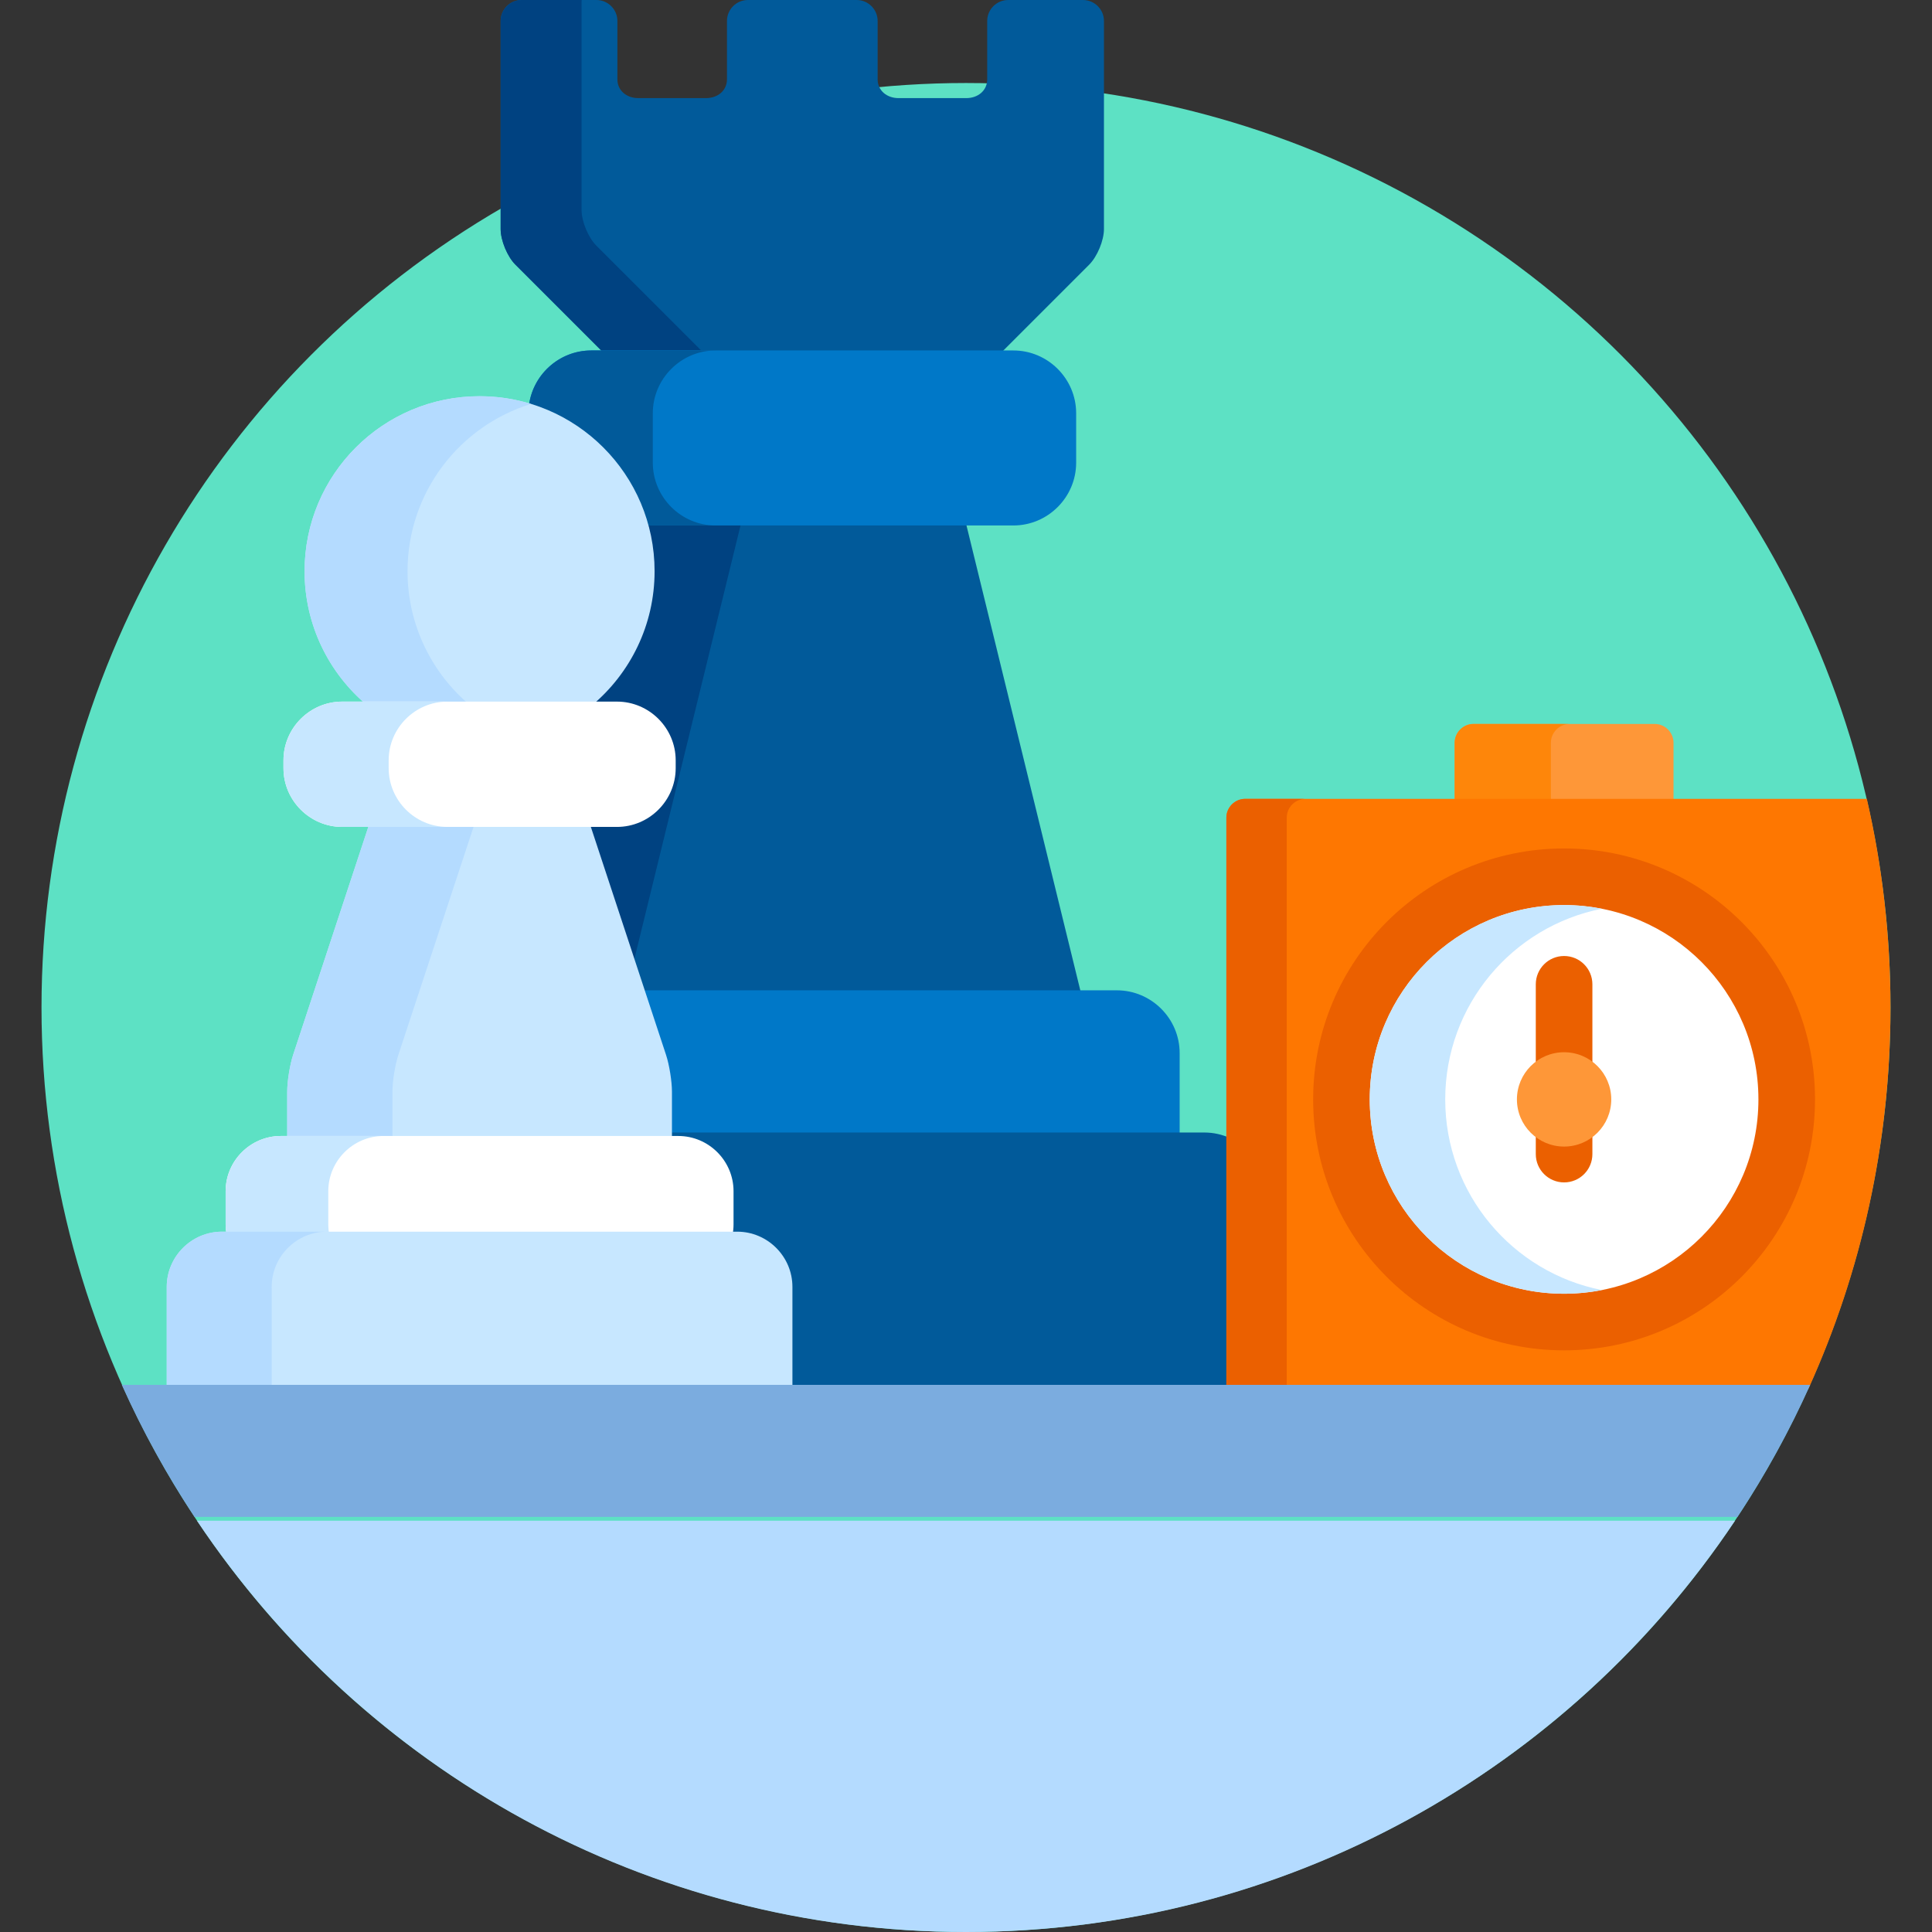 <svg id="Capa_1" enable-background="new 0 0 512 512" height="512" viewBox="0 0 512 512" width="512" xmlns="http://www.w3.org/2000/svg"><rect x="0" y="0" width="512" height="512" fill="#333333" stroke="none"/><circle cx="256" cy="267" fill="#5de1c4" r="245"/><path d="m170.525 138.256c1.261 4.156 1.948 8.561 1.948 13.123 0 12.554-5.262 24.574-14.447 33.151l-.588 2.401h6.059c8.032 0 14.567 6.534 14.567 14.566v2.076c0 8.033-6.535 14.568-14.567 14.568h-8.296l14.942 45.304h116.394l-30.653-125.19h-85.359z" fill="#015a9a"/><path d="m170.816 139.256c-.023-.084-.054-.164-.077-.248 1.12 3.936 1.734 8.082 1.734 12.371 0 12.554-5.262 24.574-14.447 33.151l-.588 2.401h6.059c8.032 0 14.567 6.534 14.567 14.566v2.076c0 8.033-6.535 14.568-14.567 14.568h-8.296l12.47 37.808 28.574-116.694h-25.429z" fill="#004281"/><path d="m160.332 93.877h104.576l23.729-23.73c2.159-2.158 3.924-6.418 3.924-9.469v-55.132c0-3.05-2.497-5.546-5.547-5.546h-19.846c-3.05 0-5.547 2.496-5.547 5.546v15.454c0 3.051-2.495 5-5.545 5h-17.945c-3.052 0-5.548-1.949-5.548-5v-15.454c0-3.05-2.496-5.546-5.547-5.546h-28.835c-3.051 0-5.546 2.496-5.546 5.546v15.454c0 3.051-2.496 5-5.547 5h-17.947c-3.051 0-5.545-1.949-5.545-5v-15.454c0-3.05-2.497-5.546-5.547-5.546h-19.845c-3.052 0-5.545 2.496-5.545 5.546v55.132c0 3.051 1.763 7.311 3.919 9.469z" fill="#015a9a"/><path d="m185.824 92.877-27.786-27.784c-2.156-2.158-3.919-6.418-3.919-9.469v-55.132c0-.166.011-.33.025-.492h-15.919c-3.052 0-5.545 2.496-5.545 5.546v55.132c0 3.051 1.763 7.311 3.919 9.469l22.732 22.73z" fill="#004281"/><path d="m177.076 289.305v11.822h135.544v-22.041c0-9.152-7.485-16.64-16.638-16.64h-126.168l5.747 17.424c.821 2.491 1.515 6.812 1.515 9.435z" fill="#0078c8"/><path d="m326 368v-66.382c-2.088-.949-4.397-1.491-6.829-1.491h-142.095v1.921h2.688c7.516 0 13.631 6.114 13.631 13.63v8.778c0 .544-.044 1.121-.139 1.815l-.154 1.135h2.269c7.516 0 13.63 6.115 13.63 13.631v26.963z" fill="#015a9a"/><path d="m170.816 139.256h97.738c9.15 0 16.638-7.488 16.638-16.641v-13.1c0-9.15-7.487-16.639-16.638-16.639h-111.868c-8.612 0-15.745 6.633-16.558 15.039 14.859 4.466 26.527 16.355 30.688 31.341z" fill="#0078c8"/><path d="m170.816 139.256h18.822c-9.152 0-16.639-7.488-16.639-16.641v-13.1c0-9.15 7.486-16.639 16.639-16.639h-32.953c-8.612 0-15.745 6.633-16.558 15.039 14.86 4.466 26.528 16.355 30.689 31.341z" fill="#015a9a"/><path d="m443.5 212.704v-15.853c0-2.75-2.25-5-5-5h-48c-2.75 0-5 2.25-5 5v15.853z" fill="#fe9738"/><path d="m411 212.704v-15.853c0-2.75 2.25-5 5-5h-25.5c-2.75 0-5 2.25-5 5v15.853z" fill="#fe860a"/><path d="m479.276 368c13.953-30.796 21.724-64.99 21.724-101 0-19.016-2.167-37.525-6.267-55.296h-164.733c-2.75 0-5 2.25-5 5v151.296z" fill="#fe7701"/><path d="m341 368v-151.296c0-2.75 2.25-5 5-5h-16c-2.75 0-5 2.25-5 5v151.296z" fill="#eb6000"/><circle cx="414.5" cy="291.352" fill="#eb6000" r="66.5"/><circle cx="414.5" cy="291.352" fill="#fff" r="51.5"/><path d="m383 291.352c0-25.02 17.846-45.865 41.5-50.521-3.235-.637-6.577-.979-10-.979-28.442 0-51.5 23.058-51.5 51.5 0 28.443 23.058 51.5 51.5 51.5 3.423 0 6.765-.342 10-.979-23.654-4.656-41.5-25.501-41.5-50.521z" fill="#c7e7ff"/><path d="m414.5 279.853c2.866 0 5.484 1.061 7.5 2.802v-21.804c0-4.143-3.357-7.5-7.5-7.5s-7.5 3.357-7.5 7.5v21.804c2.016-1.741 4.634-2.802 7.5-2.802z" fill="#eb6000"/><path d="m414.5 302.853c-2.866 0-5.484-1.06-7.5-2.802v5.8c0 4.143 3.357 7.5 7.5 7.5s7.5-3.357 7.5-7.5v-5.8c-2.016 1.742-4.634 2.802-7.5 2.802z" fill="#eb6000"/><circle cx="414.5" cy="291.353" fill="#fe9738" r="12.5"/><path d="m97.321 186.932h59.547c10.147-8.508 16.605-21.273 16.605-35.553 0-25.613-20.765-46.379-46.379-46.379s-46.379 20.766-46.379 46.379c.001 14.279 6.459 27.045 16.606 35.553z" fill="#c7e7ff"/><path d="m97.321 186.932h27.283c-10.149-8.507-16.604-21.274-16.604-35.553 0-20.865 13.781-38.51 32.736-44.336-4.313-1.326-8.893-2.043-13.642-2.043-25.614 0-46.379 20.766-46.379 46.379.001 14.279 6.459 27.045 16.606 35.553z" fill="#b4dbff"/><path d="m178.076 302.048v-12.743c0-2.75-.705-7.137-1.566-9.748l-20.256-61.414h-58.317l-20.256 61.414c-.861 2.611-1.566 6.998-1.566 9.748v12.743z" fill="#c7e7ff"/><path d="m104 302.048v-12.743c0-2.75.705-7.137 1.566-9.748l20.256-61.414h-27.885l-20.256 61.414c-.861 2.611-1.566 6.998-1.566 9.748v12.743z" fill="#b4dbff"/><path d="m194.093 327.406c.197-.953.302-1.941.302-2.95v-8.778c0-8.046-6.584-14.63-14.631-14.63h-105.338c-8.046 0-14.63 6.584-14.63 14.63v8.778c0 1.01.104 1.997.302 2.95z" fill="#fff"/><path d="m87.302 327.406c-.197-.953-.302-1.941-.302-2.95v-8.778c0-8.046 6.584-14.63 14.63-14.63h-27.204c-8.046 0-14.63 6.584-14.63 14.63v8.778c0 1.01.104 1.997.302 2.95z" fill="#c7e7ff"/><path d="m210 368v-26.963c0-8.046-6.584-14.631-14.63-14.631h-136.551c-8.046 0-14.63 6.585-14.63 14.631v26.963z" fill="#c7e7ff"/><path d="m72 368v-26.963c0-8.046 6.584-14.631 14.63-14.631h-27.811c-8.046 0-14.63 6.585-14.63 14.631v26.963z" fill="#b4dbff"/><path d="m179.064 203.574c0 8.563-7.006 15.568-15.567 15.568h-72.805c-8.562 0-15.567-7.006-15.567-15.568v-2.076c0-8.561 7.006-15.566 15.567-15.566h72.805c8.561 0 15.567 7.006 15.567 15.566z" fill="#fff"/><path d="m103 203.574v-2.076c0-8.561 7.006-15.566 15.567-15.566h-27.875c-8.562 0-15.567 7.006-15.567 15.566v2.076c0 8.563 7.006 15.568 15.567 15.568h27.875c-8.561.001-15.567-7.005-15.567-15.568z" fill="#c7e7ff"/><path d="m460.441 402c7.327-11.074 13.8-22.764 19.277-35h-447.437c5.478 12.236 11.95 23.926 19.276 35z" fill="#7bacdf"/><path d="m52.196 403c43.942 65.718 118.815 109 203.804 109s159.862-43.282 203.804-109z" fill="#b4dbff"/></svg>